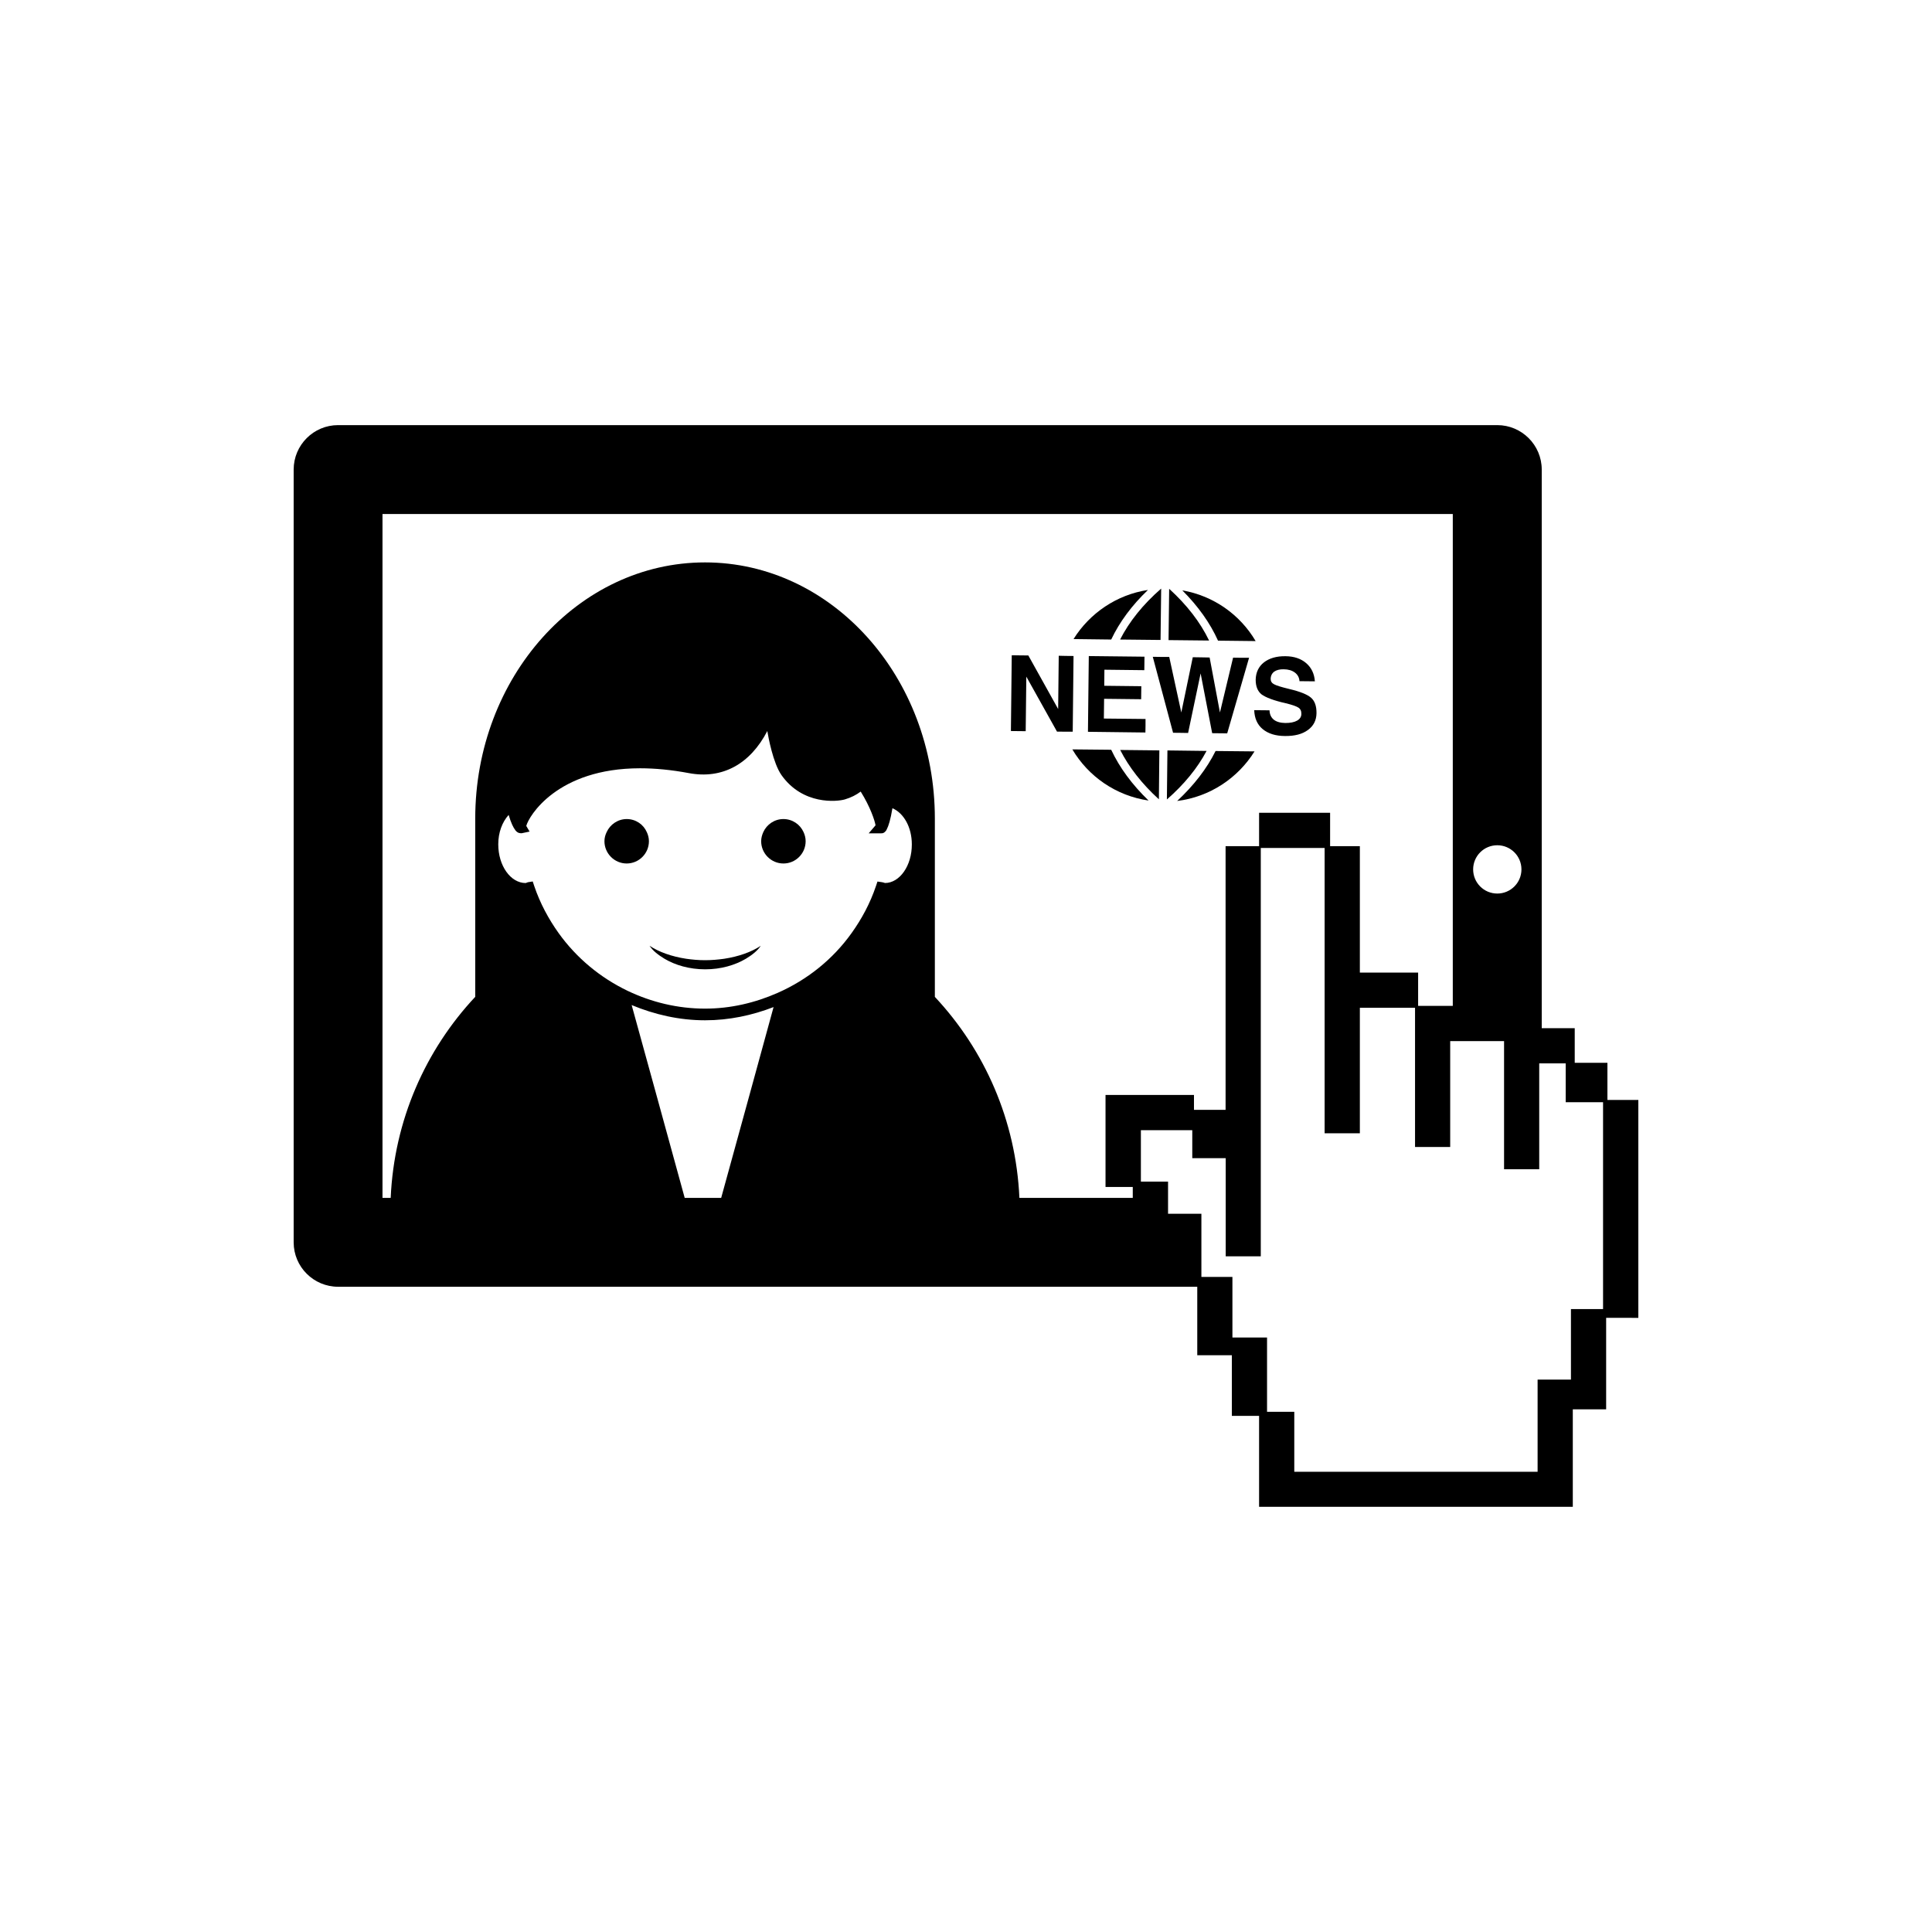 <?xml version="1.0" encoding="utf-8"?>
<!-- Generator: Adobe Illustrator 16.0.4, SVG Export Plug-In . SVG Version: 6.00 Build 0)  -->
<!DOCTYPE svg PUBLIC "-//W3C//DTD SVG 1.1//EN" "http://www.w3.org/Graphics/SVG/1.1/DTD/svg11.dtd">
<svg version="1.1" id="Layer_1" xmlns="http://www.w3.org/2000/svg" xmlns:xlink="http://www.w3.org/1999/xlink" x="0px" y="0px"
	 width="50px" height="50px" viewBox="0 0 50 50" enable-background="new 0 0 50 50" xml:space="preserve">
<g>
	<path d="M30.213,19.421l-0.014,1.269c0.447-0.39,0.791-0.812,1.027-1.256L30.213,19.421z"/>
	<polygon points="29.615,17.344 29.617,17.169 29.619,16.995 28.178,16.979 28.156,18.939 29.643,18.957 29.646,18.782 
		29.646,18.607 28.568,18.596 28.574,18.085 29.533,18.096 29.535,17.928 29.537,17.759 28.578,17.748 28.582,17.332 	"/>
	<path d="M29.992,20.686l0.012-1.266l-1.014-0.011C29.219,19.857,29.553,20.287,29.992,20.686z"/>
	<polygon points="30.553,18.966 30.748,18.969 31.072,17.428 31.371,18.975 31.566,18.977 31.76,18.979 32.326,17.023 
		32.121,17.023 31.912,17.02 31.572,18.439 31.305,17.016 31.086,17.012 30.869,17.009 30.572,18.439 30.26,17.002 30.047,17.001 
		29.834,16.998 30.359,18.964 	"/>
	<path d="M20.275,21.197c-0.232,0-0.431,0.139-0.521,0.338c-0.032,0.072-0.055,0.15-0.055,0.236c0,0.317,0.259,0.576,0.576,0.576
		s0.575-0.259,0.575-0.576c0-0.086-0.021-0.164-0.054-0.236C20.707,21.336,20.507,21.197,20.275,21.197z"/>
	<path d="M16.22,21.197c-0.229,0-0.43,0.139-0.52,0.338c-0.035,0.072-0.057,0.15-0.057,0.236c0,0.317,0.26,0.576,0.575,0.576
		c0.318,0,0.576-0.259,0.576-0.576c0-0.086-0.021-0.164-0.055-0.236C16.652,21.336,16.453,21.197,16.22,21.197z"/>
	<path d="M18.248,24.85c-0.172,0-0.332-0.015-0.488-0.037c-0.379-0.058-0.709-0.176-0.949-0.336
		c0.085,0.131,0.226,0.238,0.387,0.336c0.276,0.164,0.642,0.273,1.052,0.273c0.412,0,0.774-0.109,1.052-0.273
		c0.161-0.098,0.3-0.205,0.386-0.336c-0.238,0.16-0.569,0.278-0.948,0.336C18.581,24.835,18.417,24.85,18.248,24.85z"/>
	<path d="M32.496,16.591c-0.402-0.682-1.088-1.173-1.898-1.312c0.408,0.408,0.719,0.844,0.924,1.301L32.496,16.591z"/>
	<polygon points="27.783,16.977 27.59,16.975 27.4,16.971 27.385,18.35 26.613,16.963 26.398,16.961 26.184,16.958 26.162,18.919 
		26.354,18.921 26.545,18.923 26.561,17.511 27.355,18.934 27.559,18.936 27.762,18.936 	"/>
	<path d="M29.709,15.268c-0.812,0.123-1.508,0.602-1.926,1.271l0.975,0.012C28.973,16.098,29.291,15.667,29.709,15.268z"/>
	<path d="M28.758,19.404l-1.006-0.01c0.416,0.703,1.131,1.201,1.973,1.324C29.301,20.309,28.975,19.868,28.758,19.404z"/>
	<path d="M41.6,28.466v-0.961h-0.846v-0.896H39.9V12.152c0-0.635-0.518-1.15-1.15-1.15h-30c-0.635,0-1.15,0.516-1.15,1.15v20
		c0,0.635,0.517,1.149,1.15,1.149h22.235v1.773h0.895v1.569h0.705v1.443v0.83v0.08h8.119V38.3v-0.211v-1.616h0.863v-2.367H42.4
		v-5.64H41.6L41.6,28.466z M38.75,21.875c0.344,0,0.625,0.279,0.625,0.625s-0.281,0.625-0.625,0.625
		c-0.346,0-0.625-0.279-0.625-0.625S38.404,21.875,38.75,21.875z M19.404,28.311l-0.74,2.69H17.72l-0.739-2.69l-0.634-2.3
		c0.593,0.246,1.232,0.394,1.9,0.394c0.621,0,1.217-0.127,1.773-0.342L19.404,28.311z M22.903,22.852L22.903,22.852
		c-0.018-0.006-0.042-0.016-0.071-0.02l-0.123-0.018l-0.04,0.119c-0.149,0.442-0.367,0.848-0.63,1.215
		c-0.488,0.684-1.153,1.213-1.917,1.549c-0.58,0.255-1.212,0.406-1.874,0.406c-0.71,0-1.388-0.166-2.002-0.459
		c-0.709-0.34-1.327-0.851-1.789-1.496c-0.262-0.367-0.479-0.771-0.63-1.215l-0.04-0.121l-0.125,0.02l-0.057,0.021
		c-0.392,0-0.71-0.449-0.71-1.002c0-0.304,0.101-0.576,0.269-0.761c0.063,0.214,0.123,0.332,0.174,0.396
		c0.001,0.002,0.003,0.007,0.003,0.008h0.002c0.062,0.072,0.115,0.07,0.159,0.07l0.204-0.043l-0.086-0.146
		c0.062-0.247,0.796-1.492,2.946-1.492c0.393,0,0.813,0.041,1.256,0.124c0.873,0.166,1.593-0.234,2.036-1.088
		c0.023,0.139,0.148,0.834,0.37,1.145c0.55,0.774,1.434,0.684,1.636,0.625c0.161-0.047,0.296-0.117,0.411-0.203
		c0.252,0.404,0.364,0.752,0.384,0.873l-0.177,0.207h0.323c0.03,0,0.069,0,0.112-0.053l0.001,0.002
		c0.012-0.015,0.021-0.031,0.031-0.051c0.046-0.087,0.098-0.249,0.147-0.547c0.297,0.127,0.502,0.497,0.502,0.934
		C23.601,22.402,23.285,22.852,22.903,22.852z M29.316,31.001h-2.934c-0.09-2.009-0.901-3.827-2.188-5.202v-4.613
		c0-3.662-2.663-6.631-5.948-6.631c-3.282,0-5.947,2.969-5.947,6.631v4.612c-1.287,1.375-2.099,3.194-2.188,5.203H9.899V13.302
		h27.699v12.73h-0.066H37.4h-0.699V25.17h-1.508v-3.271h-0.77v-0.864h-1.838v0.864h-0.867v6.824H30.9v-0.386h-1.377h-0.846h-0.066
		v2.382h0.705V31.001z M41.488,33.879h-0.832v1.825h-0.863v2.385h-6.297v-1.551h-0.705v-1.923h-0.896v-1.312v-0.256h-0.803v-1.635
		h-0.863v-0.411V30.58h-0.703v-1.331h1.33v0.724h0.865v1.028v1.513h0.908v-1.513v-9.056h1.652v7.385h0.912v-3.249h1.428v3.603h0.91
		v-2.74h0.066h1.328v3.316h0.91v-2.74h0.062h0.623v1.006h0.967V33.879L41.488,33.879z"/>
	<path d="M30.035,16.562l0.016-1.326c-0.002,0-0.002,0-0.004,0c-0.467,0.408-0.822,0.85-1.059,1.315L30.035,16.562z"/>
	<path d="M33.275,18.2c0.168,0.04,0.275,0.079,0.326,0.112c0.055,0.035,0.08,0.09,0.078,0.164c0,0.074-0.037,0.133-0.111,0.174
		c-0.072,0.041-0.176,0.062-0.307,0.061c-0.127-0.002-0.227-0.031-0.297-0.087c-0.07-0.058-0.105-0.138-0.109-0.241l-0.396-0.004
		c0.008,0.211,0.08,0.375,0.219,0.49c0.141,0.117,0.332,0.178,0.58,0.179c0.248,0.002,0.443-0.047,0.59-0.155
		c0.146-0.105,0.221-0.252,0.223-0.436s-0.045-0.316-0.141-0.4s-0.285-0.16-0.568-0.227c-0.197-0.048-0.324-0.086-0.385-0.119
		c-0.062-0.031-0.092-0.078-0.092-0.137c0-0.08,0.031-0.146,0.09-0.191c0.061-0.043,0.143-0.064,0.246-0.062
		c0.119,0.001,0.215,0.029,0.289,0.084s0.115,0.13,0.121,0.224l0.398,0.004c-0.014-0.196-0.088-0.353-0.225-0.471
		c-0.135-0.116-0.314-0.177-0.533-0.179c-0.234-0.004-0.422,0.052-0.561,0.16c-0.139,0.109-0.209,0.262-0.213,0.449
		c0,0.172,0.051,0.297,0.152,0.379C32.758,18.051,32.965,18.13,33.275,18.2z"/>
	<path d="M30.465,20.729c0.844-0.104,1.57-0.59,2.002-1.283l-1.008-0.01C31.232,19.893,30.898,20.325,30.465,20.729z"/>
	<path d="M30.26,15.24h-0.002l-0.016,1.326l1.049,0.011C31.064,16.105,30.719,15.657,30.26,15.24z"/>
</g>
</svg>
